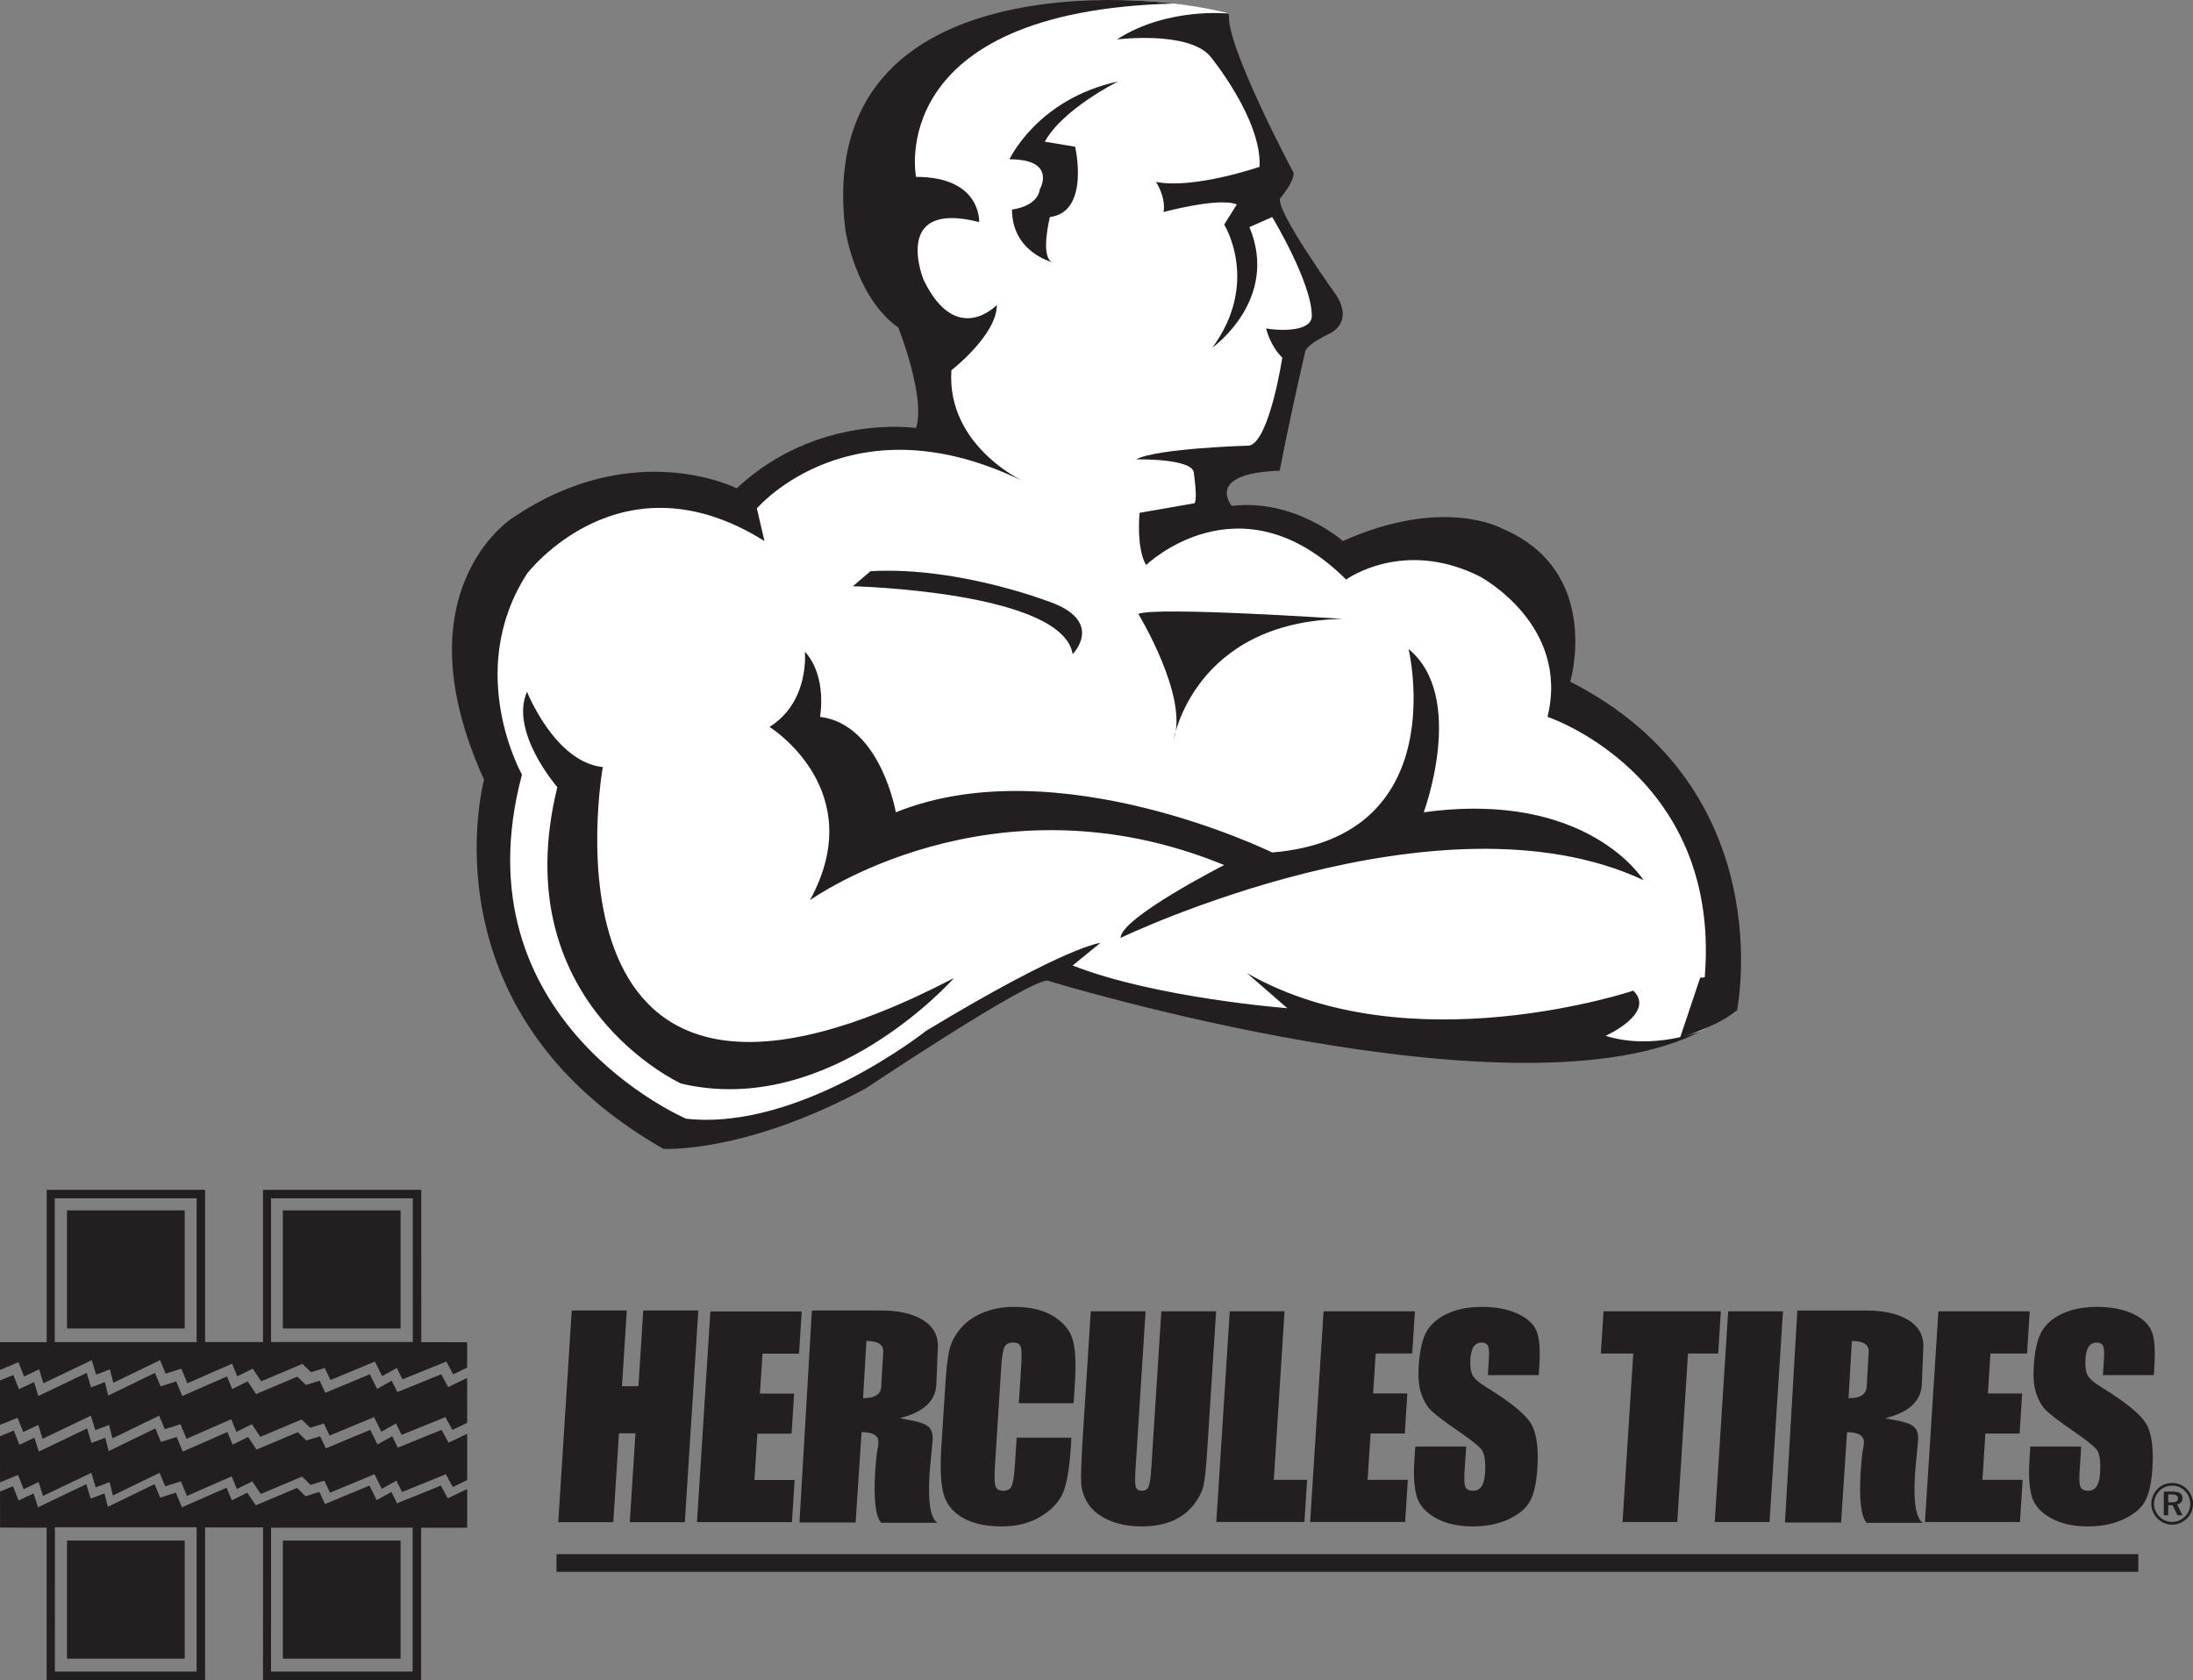 <?xml version="1.0" encoding="UTF-8"?>
<svg xmlns="http://www.w3.org/2000/svg" xmlns:xlink="http://www.w3.org/1999/xlink" width="371.71pt" height="284.74pt" viewBox="0 0 371.71 284.74" version="1.1">
<rect x="0" y="0" width="371.71" height="284.74" fill="#808080" stroke="none"/>
<defs>
<clipPath id="clip1">
  <path d="M 364 251 L 371.711 251 L 371.711 259 L 364 259 Z M 364 251 "/>
</clipPath>
<clipPath id="clip2">
  <path d="M 0 251 L 80 251 L 80 284.738 L 0 284.738 Z M 0 251 "/>
</clipPath>
</defs>
<g id="surface1">
<g clip-path="url(#clip1)" clip-rule="nonzero">
<path style=" stroke:none;fill-rule:evenodd;fill:rgb(13.699%,12.199%,12.5%);fill-opacity:1;" d="M 368.129 253.285 C 368.836 253.285 369.16 253.484 369.16 253.977 C 369.16 254.445 368.836 254.613 368.145 254.613 L 367.512 254.613 L 367.512 253.285 Z M 368.266 252.797 L 366.758 252.797 L 366.758 256.805 L 367.512 256.805 L 367.512 255.098 L 368.258 255.098 L 369.07 256.805 L 369.914 256.805 L 369.023 254.977 C 369.605 254.859 369.938 254.469 369.938 253.895 C 369.938 253.168 369.387 252.797 368.266 252.797 M 371.242 254.898 C 371.242 255.715 370.926 256.469 370.352 257.031 C 369.742 257.617 368.984 257.938 368.145 257.938 C 367.363 257.938 366.59 257.609 366.008 257.02 C 365.426 256.434 365.102 255.676 365.102 254.871 C 365.102 254.062 365.438 253.277 366.035 252.668 C 366.594 252.102 367.355 251.793 368.18 251.793 C 369.023 251.793 369.777 252.105 370.367 252.707 C 370.941 253.277 371.242 254.043 371.242 254.898 M 368.168 251.336 C 367.215 251.336 366.359 251.676 365.711 252.332 C 365.023 253.031 364.641 253.934 364.641 254.871 C 364.641 255.805 365.008 256.668 365.676 257.348 C 366.352 258.031 367.227 258.406 368.168 258.406 C 369.094 258.406 369.984 258.031 370.684 257.355 C 371.352 256.707 371.715 255.844 371.715 254.871 C 371.715 253.93 371.34 253.043 370.691 252.387 C 370.016 251.695 369.129 251.336 368.168 251.336 "/>
</g>
<path style=" stroke:none;fill-rule:nonzero;fill:rgb(13.699%,12.199%,12.5%);fill-opacity:1;" d="M 118.367 222.105 L 116.078 257.988 L 106.746 257.988 L 107.707 242.918 L 104.914 242.918 L 103.953 257.988 L 94.621 257.988 L 96.91 222.105 L 106.242 222.105 L 105.422 234.941 L 108.219 234.941 L 109.031 222.105 L 118.367 222.105 "/>
<path style=" stroke:none;fill-rule:nonzero;fill:rgb(13.699%,12.199%,12.5%);fill-opacity:1;" d="M 120.41 222.273 L 135.891 222.273 L 135.434 229.418 L 129.242 229.418 L 128.809 236.188 L 134.609 236.188 L 134.172 242.98 L 128.375 242.98 L 127.875 250.832 L 134.688 250.832 L 134.234 257.98 L 118.137 257.98 L 120.41 222.273 "/>
<path style=" stroke:none;fill-rule:nonzero;fill:rgb(13.699%,12.199%,12.5%);fill-opacity:1;" d="M 181.98 237.812 L 172.691 237.812 L 173.086 231.598 C 173.203 229.785 173.172 228.66 172.996 228.223 C 172.832 227.766 172.414 227.539 171.734 227.539 C 170.973 227.539 170.473 227.809 170.23 228.352 C 169.988 228.895 169.809 230.074 169.695 231.883 L 168.641 248.469 C 168.531 250.203 168.559 251.336 168.73 251.863 C 168.902 252.395 169.348 252.656 170.07 252.656 C 170.762 252.656 171.227 252.395 171.469 251.863 C 171.719 251.336 171.91 250.09 172.035 248.137 L 172.32 243.66 L 181.605 243.66 L 181.52 245.051 C 181.281 248.738 180.852 251.355 180.223 252.898 C 179.605 254.445 178.367 255.801 176.5 256.961 C 174.648 258.121 172.414 258.699 169.793 258.699 C 167.074 258.699 164.863 258.211 163.16 257.223 C 161.461 256.238 160.379 254.879 159.918 253.145 C 159.453 251.395 159.336 248.77 159.555 245.27 L 160.223 234.84 C 160.387 232.266 160.598 230.34 160.855 229.059 C 161.113 227.766 161.715 226.523 162.66 225.332 C 163.617 224.145 164.891 223.207 166.477 222.531 C 168.078 221.84 169.887 221.496 171.902 221.492 C 174.637 221.492 176.859 222.023 178.57 223.086 C 180.281 224.145 181.367 225.465 181.824 227.055 C 182.285 228.625 182.406 231.082 182.195 234.418 L 181.98 237.812 "/>
<path style=" stroke:none;fill-rule:nonzero;fill:rgb(13.699%,12.199%,12.5%);fill-opacity:1;" d="M 206.129 222.242 L 204.605 246.105 C 204.434 248.812 204.227 250.715 203.977 251.82 C 203.73 252.906 203.137 254.031 202.195 255.195 C 201.254 256.344 200.055 257.219 198.59 257.816 C 197.141 258.406 195.449 258.699 193.527 258.699 C 191.395 258.699 189.531 258.352 187.945 257.645 C 186.359 256.938 185.195 256.02 184.465 254.887 C 183.727 253.758 183.32 252.562 183.258 251.312 C 183.188 250.051 183.285 247.402 183.539 243.371 L 184.887 222.242 L 194.176 222.242 L 192.469 249.02 C 192.367 250.578 192.387 251.578 192.52 252.02 C 192.668 252.441 192.996 252.656 193.516 252.656 C 194.105 252.656 194.492 252.422 194.684 251.953 C 194.891 251.469 195.055 250.336 195.164 248.555 L 196.844 222.242 L 206.129 222.242 "/>
<path style=" stroke:none;fill-rule:nonzero;fill:rgb(13.699%,12.199%,12.5%);fill-opacity:1;" d="M 217.727 222.242 L 215.906 250.809 L 221.555 250.809 L 221.102 257.949 L 206.164 257.949 L 208.441 222.242 L 217.727 222.242 "/>
<path style=" stroke:none;fill-rule:nonzero;fill:rgb(13.699%,12.199%,12.5%);fill-opacity:1;" d="M 224.344 222.242 L 239.824 222.242 L 239.371 229.391 L 233.172 229.391 L 232.742 236.156 L 238.543 236.156 L 238.109 242.953 L 232.312 242.953 L 231.809 250.809 L 238.625 250.809 L 238.168 257.949 L 222.066 257.949 L 224.344 222.242 "/>
<path style=" stroke:none;fill-rule:nonzero;fill:rgb(13.699%,12.199%,12.5%);fill-opacity:1;" d="M 260.816 233.055 L 252.191 233.055 L 252.359 230.402 C 252.441 229.168 252.383 228.383 252.184 228.043 C 251.98 227.707 251.625 227.539 251.109 227.539 C 250.555 227.539 250.113 227.766 249.785 228.223 C 249.48 228.676 249.297 229.367 249.234 230.293 C 249.16 231.484 249.27 232.383 249.555 232.984 C 249.82 233.59 250.648 234.316 252.035 235.168 C 256.012 237.625 258.484 239.641 259.461 241.211 C 260.434 242.785 260.809 245.32 260.586 248.82 C 260.422 251.363 260 253.238 259.324 254.445 C 258.656 255.652 257.441 256.668 255.688 257.488 C 253.93 258.301 251.922 258.699 249.656 258.699 C 247.168 258.699 245.074 258.23 243.371 257.289 C 241.68 256.352 240.609 255.148 240.156 253.695 C 239.707 252.238 239.566 250.176 239.734 247.496 L 239.887 245.156 L 248.512 245.156 L 248.234 249.504 C 248.148 250.844 248.211 251.703 248.422 252.086 C 248.645 252.469 249.066 252.656 249.688 252.656 C 250.305 252.656 250.773 252.418 251.102 251.934 C 251.441 251.445 251.641 250.727 251.699 249.77 C 251.84 247.668 251.637 246.293 251.102 245.645 C 250.559 244.996 249.18 243.918 246.965 242.402 C 244.758 240.871 243.297 239.766 242.59 239.07 C 241.883 238.383 241.32 237.426 240.898 236.203 C 240.488 234.984 240.348 233.43 240.469 231.527 C 240.645 228.793 241.113 226.797 241.887 225.527 C 242.676 224.266 243.867 223.281 245.473 222.574 C 247.074 221.852 248.98 221.496 251.188 221.492 C 253.602 221.492 255.625 221.887 257.266 222.66 C 258.922 223.441 259.984 224.43 260.449 225.617 C 260.938 226.797 261.086 228.801 260.906 231.645 L 260.816 233.055 "/>
<path style=" stroke:none;fill-rule:nonzero;fill:rgb(13.699%,12.199%,12.5%);fill-opacity:1;" d="M 365.066 233.055 L 356.441 233.055 L 356.613 230.402 C 356.691 229.168 356.633 228.383 356.434 228.043 C 356.23 227.707 355.875 227.539 355.363 227.539 C 354.801 227.539 354.363 227.766 354.039 228.223 C 353.73 228.676 353.547 229.367 353.484 230.293 C 353.41 231.484 353.516 232.383 353.805 232.984 C 354.07 233.59 354.898 234.316 356.289 235.168 C 360.262 237.625 362.734 239.641 363.711 241.211 C 364.684 242.785 365.055 245.32 364.836 248.82 C 364.672 251.363 364.25 253.238 363.57 254.445 C 362.902 255.652 361.691 256.668 359.938 257.488 C 358.18 258.301 356.168 258.699 353.906 258.699 C 351.418 258.699 349.324 258.23 347.621 257.289 C 345.93 256.352 344.859 255.148 344.406 253.695 C 343.961 252.238 343.82 250.176 343.988 247.496 L 344.137 245.156 L 352.762 245.156 L 352.484 249.504 C 352.398 250.844 352.461 251.703 352.676 252.086 C 352.895 252.469 353.316 252.656 353.938 252.656 C 354.559 252.656 355.023 252.418 355.352 251.934 C 355.691 251.445 355.891 250.727 355.949 249.77 C 356.086 247.668 355.887 246.293 355.352 245.645 C 354.805 244.996 353.43 243.918 351.219 242.402 C 349.008 240.871 347.547 239.766 346.84 239.07 C 346.133 238.383 345.57 237.426 345.148 236.203 C 344.738 234.984 344.598 233.43 344.719 231.527 C 344.895 228.793 345.367 226.797 346.137 225.527 C 346.926 224.266 348.117 223.281 349.723 222.574 C 351.324 221.852 353.23 221.496 355.438 221.492 C 357.852 221.492 359.871 221.887 361.52 222.66 C 363.176 223.441 364.23 224.43 364.699 225.617 C 365.188 226.797 365.336 228.801 365.16 231.645 L 365.066 233.055 "/>
<path style=" stroke:none;fill-rule:evenodd;fill:rgb(13.699%,12.199%,12.5%);fill-opacity:1;" d="M 149.359 235.059 L 149.707 229.145 C 149.781 227.895 148.832 227.266 146.855 227.266 L 146.289 236.965 C 148.262 236.965 149.285 236.328 149.359 235.059 M 158.887 258.082 L 149.371 258.082 C 148.406 257.066 148.059 254.176 148.34 249.418 L 148.344 249.363 L 148.527 247.211 C 148.699 245.309 148.82 245.695 148.887 244.543 C 148.961 243.324 148.008 242.719 146.035 242.719 L 145.027 258.035 L 135.508 258.035 L 137.613 222.105 L 149.363 222.105 C 152.145 222.105 154.391 222.582 156.105 223.535 C 158.137 224.652 159.086 226.301 158.961 228.469 L 158.707 234.699 C 158.543 237.488 156.469 239.379 152.484 240.359 C 156.508 241.145 158.363 241.207 158.059 244.383 L 157.68 248.312 C 157.621 248.945 157.578 249.551 157.539 250.117 C 157.277 254.645 157.727 257.301 158.887 258.082 "/>
<path style=" stroke:none;fill-rule:nonzero;fill:rgb(13.699%,12.199%,12.5%);fill-opacity:1;" d="M 291.684 222.246 L 291.23 229.395 L 286.113 229.395 L 284.297 257.953 L 275.016 257.953 L 276.836 229.395 L 271.34 229.395 L 271.801 222.246 L 291.684 222.246 "/>
<path style=" stroke:none;fill-rule:nonzero;fill:rgb(13.699%,12.199%,12.5%);fill-opacity:1;" d="M 302.211 222.246 L 299.934 257.953 L 290.648 257.953 L 292.926 222.246 L 302.211 222.246 "/>
<path style=" stroke:none;fill-rule:nonzero;fill:rgb(13.699%,12.199%,12.5%);fill-opacity:1;" d="M 328.555 222.246 L 344.035 222.246 L 343.582 229.395 L 337.383 229.395 L 336.949 236.168 L 342.754 236.168 L 342.32 242.957 L 336.52 242.957 L 336.02 250.809 L 342.836 250.809 L 342.375 257.953 L 326.277 257.953 L 328.555 222.246 "/>
<path style=" stroke:none;fill-rule:evenodd;fill:rgb(13.699%,12.199%,12.5%);fill-opacity:1;" d="M 316.395 235.066 L 316.742 229.152 C 316.816 227.902 315.863 227.273 313.895 227.273 L 313.324 236.973 C 315.297 236.973 316.32 236.34 316.395 235.066 M 325.926 258.094 L 316.41 258.094 C 315.438 257.074 315.098 254.188 315.379 249.426 L 315.379 249.379 L 315.566 247.223 C 315.738 245.312 315.855 245.707 315.926 244.555 C 315.992 243.34 315.039 242.727 313.07 242.727 L 312.062 258.047 L 302.547 258.047 L 304.645 222.113 L 316.398 222.113 C 319.18 222.113 321.426 222.594 323.145 223.543 C 325.172 224.664 326.121 226.312 325.996 228.48 L 325.742 234.711 C 325.582 237.496 323.508 239.387 319.52 240.371 C 323.543 241.156 325.398 241.219 325.098 244.391 L 324.715 248.32 C 324.66 248.961 324.613 249.559 324.578 250.129 C 324.312 254.652 324.762 257.309 325.926 258.094 "/>
<path style="fill:none;stroke-width:29.9;stroke-linecap:butt;stroke-linejoin:miter;stroke:rgb(13.699%,12.199%,12.5%);stroke-opacity:1;stroke-miterlimit:4;" d="M 943.242 198.416 L 3624.375 198.416 " transform="matrix(0.1,0,0,-0.1,0,284.74)"/>
<path style=" stroke:none;fill-rule:nonzero;fill:rgb(100%,100%,100%);fill-opacity:1;" d="M 208.352 2.305 C 208.352 2.305 191.152 -2.551 172.652 1.945 C 172.652 1.945 132.367 9.305 158.676 66.93 L 156.211 74.285 L 138.121 76.734 L 127.023 84.094 L 117.16 81.641 L 103.598 81.641 L 92.086 89.406 L 80.164 104.938 L 84.684 131.5 L 85.508 159.289 L 94.961 176.453 L 113.051 190.762 L 117.98 191.984 L 136.066 188.719 L 179.23 163.785 L 182.93 165.422 L 224.859 174.004 L 278.297 178.09 C 278.297 178.09 290.219 175.641 293.508 170.734 L 284.051 131.5 L 264.32 117.605 L 259.801 96.762 L 243.355 88.59 L 228.148 94.309 L 212.113 87.77 L 206.77 86.543 L 205.539 79.188 L 214.992 75.512 L 219.105 57.938 L 224.859 53.031 L 215.402 33.008 L 216.641 26.879 C 216.641 26.879 207.469 8.391 208.352 2.305 "/>
<path style=" stroke:none;fill-rule:nonzero;fill:rgb(13.699%,12.199%,12.5%);fill-opacity:1;" d="M 284.75 175.93 C 284.75 175.93 291.602 173.75 294.344 171.23 L 292.355 165.305 L 288.176 165.715 L 284.75 175.93 "/>
<path style=" stroke:none;fill-rule:nonzero;fill:rgb(13.699%,12.199%,12.5%);fill-opacity:1;" d="M 198.934 0.605 C 198.934 0.605 137.711 -7.91 143.273 38.914 C 143.273 38.914 144.988 50.406 152.266 55.516 C 152.266 55.516 156.977 67.434 155.262 72.543 C 155.262 72.543 138.562 69.988 124.863 82.758 C 124.863 82.758 107.309 73.82 86.758 87.867 C 86.758 87.867 67.492 100.211 82.051 132.137 C 82.051 132.137 71.344 171.301 112.445 194.711 C 112.445 194.711 126.148 195.562 146.699 184.492 C 146.699 184.492 174.102 166.191 177.527 166.191 C 177.527 166.191 257.762 190.812 288.59 174.637 C 288.59 174.637 280.281 178.109 272.148 175.555 C 272.148 175.555 280.711 171.723 276.855 167.895 C 276.855 167.895 238.754 180.664 211.352 164.914 L 218.199 170.871 C 218.199 170.871 195.938 169.172 181.809 163.637 L 186.516 159.805 C 186.516 159.805 180.949 160.23 156.977 174.703 C 156.977 174.703 135.566 191.73 116.301 189.602 C 116.301 189.602 77.34 173 88.473 131.285 C 88.473 131.285 78.625 113.832 89.328 97.234 C 89.328 97.234 105.168 76.375 129.574 91.699 L 128.289 86.164 C 128.289 86.164 144.559 67.012 174.102 81.906 C 174.102 81.906 160.398 75.949 161.258 62.754 C 161.258 62.754 168.965 56.793 168.965 51.684 C 168.965 51.684 162.113 58.922 156.547 47.43 C 156.547 47.43 150.98 33.809 165.965 37.637 C 165.965 37.637 166.395 29.977 155.262 29.977 C 155.262 29.977 149.695 1.883 198.934 0.605 "/>
<path style=" stroke:none;fill-rule:nonzero;fill:rgb(13.699%,12.199%,12.5%);fill-opacity:1;" d="M 89.328 117.238 C 89.328 117.238 94.035 129.156 102.176 130.008 C 102.176 130.008 88.898 203.648 161.688 165.766 C 161.688 165.766 140.703 189.602 115.445 183.645 C 115.445 183.645 85.473 170.02 94.465 133.41 C 94.465 133.41 86.332 124.051 89.328 117.238 "/>
<path style=" stroke:none;fill-rule:nonzero;fill:rgb(13.699%,12.199%,12.5%);fill-opacity:1;" d="M 144.559 99.359 C 144.559 99.359 180.094 100.211 181.809 110.855 C 181.809 110.855 186.945 105.746 178.812 102.34 C 178.812 102.34 162.969 95.953 147.555 96.805 L 144.559 99.359 "/>
<path style=" stroke:none;fill-rule:nonzero;fill:rgb(13.699%,12.199%,12.5%);fill-opacity:1;" d="M 136.426 110.43 C 136.426 110.43 137.281 118.941 130.43 123.195 C 130.43 123.195 147.555 133.84 137.281 152.57 C 137.281 152.57 168.105 130.434 207.496 146.609 C 207.496 146.609 189.941 155.551 189.941 158.953 C 189.941 158.953 243.891 132.988 278.566 149.164 C 278.566 149.164 269.148 133.84 241.32 137.672 C 241.32 137.672 248.598 118.09 238.75 110 C 238.75 110 246.457 141.926 215.633 144.48 C 215.633 144.48 179.238 126.602 151.84 137.672 C 151.84 137.672 149.27 122.773 138.992 121.492 C 138.992 121.492 140.277 114.688 136.426 110.43 "/>
<path style=" stroke:none;fill-rule:nonzero;fill:rgb(13.699%,12.199%,12.5%);fill-opacity:1;" d="M 198.934 125.324 C 198.934 125.324 202.359 105.32 227.617 104.895 C 227.617 104.895 195.938 102.766 192.941 104.043 C 192.941 104.043 201.504 118.09 198.934 125.324 "/>
<path style=" stroke:none;fill-rule:nonzero;fill:rgb(13.699%,12.199%,12.5%);fill-opacity:1;" d="M 189.516 13.801 C 189.516 13.801 180.094 18.484 177.098 24.016 L 182.234 24.867 C 182.234 24.867 184.805 35.934 177.953 36.785 C 177.953 36.785 176.242 43.598 178.383 44.449 C 178.383 44.449 171.531 42.746 171.531 35.508 C 171.531 35.508 175.812 35.086 176.242 32.105 C 176.242 32.105 179.238 26.996 171.105 26.996 C 171.105 26.996 175.812 16.781 189.516 13.801 "/>
<path style=" stroke:none;fill-rule:nonzero;fill:rgb(13.699%,12.199%,12.5%);fill-opacity:1;" d="M 208.352 2.305 C 208.352 2.305 197.891 1.148 189.324 6.684 C 189.324 6.684 201.242 5.184 205.082 9.477 C 205.082 9.477 213.918 20.184 213.492 28.273 C 213.492 28.273 202.359 32.105 195.938 30.828 C 195.938 30.828 197.648 33.379 197.223 35.934 C 197.223 35.934 206.641 33.379 209.637 34.656 L 207.496 38.062 C 207.496 38.062 213.629 47.855 205.492 58.922 C 205.492 58.922 216.914 50.832 211.777 38.488 L 215.633 36.785 C 215.633 36.785 222.352 47.867 222.348 53.539 C 222.344 56.574 215.699 55.926 214.602 55.652 C 214.602 55.652 215.203 58.496 217.344 60.625 C 217.344 60.625 215.203 74.672 211.777 75.523 C 211.777 75.523 196.176 75.949 192.547 77.855 C 192.547 77.855 202.359 77.652 202.359 80.203 C 202.359 80.203 203.094 85.277 202.359 85.312 L 193.16 86.914 C 193.16 86.914 192.547 92.785 194.258 95.77 C 194.258 95.77 210.188 80.34 228.168 98.223 C 228.168 98.223 237.762 91.203 250.738 97.656 C 250.738 97.656 266.152 105.746 262.301 121.492 C 262.301 121.492 295.695 132.562 287.988 172.574 L 294.41 171.297 C 294.41 171.297 302.117 133.84 266.152 115.535 C 266.152 115.535 271.719 96.809 254.594 89.57 C 254.594 89.57 244.746 84.035 227.617 91.699 C 227.617 91.699 219.484 84.461 208.781 85.738 C 208.781 85.738 204.07 80.203 216.914 79.781 C 216.914 79.781 218.164 72.883 221.195 59.773 C 221.195 59.773 220.906 58.715 225.223 56.605 C 225.223 56.605 229.539 54.902 226.523 50.066 C 226.523 50.066 216.043 35.492 217 33.586 C 217 33.586 219.332 30.93 219.262 29.293 C 219.262 29.293 207.445 7.125 208.352 2.305 "/>
<path style=" stroke:none;fill-rule:nonzero;fill:rgb(13.699%,12.199%,12.5%);fill-opacity:1;" d="M 47.941 261.098 L 67.895 261.098 L 67.895 281.113 L 47.941 281.113 L 47.941 261.098 "/>
<path style=" stroke:none;fill-rule:nonzero;fill:rgb(13.699%,12.199%,12.5%);fill-opacity:1;" d="M 47.941 205.137 L 67.895 205.137 L 67.895 225.152 L 47.941 225.152 L 47.941 205.137 "/>
<path style=" stroke:none;fill-rule:nonzero;fill:rgb(13.699%,12.199%,12.5%);fill-opacity:1;" d="M 11.355 261.098 L 31.309 261.098 L 31.309 281.113 L 11.355 281.113 L 11.355 261.098 "/>
<path style=" stroke:none;fill-rule:nonzero;fill:rgb(13.699%,12.199%,12.5%);fill-opacity:1;" d="M 11.355 205.137 L 31.309 205.137 L 31.309 225.152 L 11.355 225.152 L 11.355 205.137 "/>
<path style=" stroke:none;fill-rule:nonzero;fill:rgb(13.699%,12.199%,12.5%);fill-opacity:1;" d="M 79.184 233.543 L 79.188 241.145 L 76.676 242.344 L 75.508 240.176 L 68.074 243.188 L 67.117 241.258 L 64.633 242.648 L 63.402 240.176 L 55.863 243.305 L 54.906 241.258 L 52.57 241.98 L 51.121 240.574 L 44.129 243.52 L 42.695 241.379 L 40.078 242.68 L 39.191 240.535 L 31.613 243.855 L 30.59 241.379 L 27.934 242.223 L 26.98 239.934 L 19.066 243.773 L 18.484 241.5 L 16.156 242.395 L 15.406 239.934 L 7.211 243.855 L 6.488 241.5 L 3.938 242.703 L 2.98 240.297 L 0 241.484 L 0 233.961 L 2.262 233.039 L 3.219 235.445 L 5.77 234.242 L 6.492 236.602 L 14.688 232.68 L 15.438 235.137 L 17.77 234.242 L 18.348 236.52 L 26.262 232.68 L 27.219 234.965 L 29.871 234.121 L 30.895 236.602 L 38.473 233.277 L 39.359 235.422 L 41.977 234.121 L 43.406 236.266 L 50.402 233.316 L 51.852 234.727 L 54.191 234.004 L 55.145 236.051 L 62.684 232.918 L 63.914 235.391 L 66.402 234.004 L 67.355 235.93 L 74.789 232.918 L 75.957 235.086 Z M 79.188 243.008 L 79.188 250.844 L 76.746 252.023 L 75.578 249.855 L 68.148 252.867 L 67.191 250.938 L 64.703 252.328 L 63.473 249.855 L 55.934 252.988 L 54.98 250.938 L 52.645 251.66 L 51.191 250.258 L 44.199 253.203 L 42.77 251.062 L 40.148 252.359 L 39.266 250.215 L 31.684 253.539 L 30.66 251.062 L 28.008 251.902 L 27.051 249.617 L 19.141 253.457 L 18.559 251.184 L 16.223 252.074 L 15.477 249.617 L 7.281 253.539 L 6.559 251.184 L 4.012 252.387 L 3.055 249.977 L 0.004 251.238 L 0 243.414 L 2.336 242.457 L 3.293 244.863 L 5.84 243.66 L 6.566 246.02 L 14.762 242.094 L 15.508 244.555 L 17.84 243.66 L 18.418 245.934 L 26.336 242.094 L 27.289 244.383 L 29.945 243.539 L 30.969 246.02 L 38.543 242.695 L 39.434 244.84 L 42.051 243.539 L 43.48 245.684 L 50.473 242.734 L 51.926 244.141 L 54.262 243.422 L 55.219 245.469 L 62.758 242.336 L 63.984 244.809 L 66.473 243.422 L 67.43 245.348 L 74.859 242.336 L 76.031 244.504 L 79.188 243.008 "/>
<g clip-path="url(#clip2)" clip-rule="nonzero">
<path style=" stroke:none;fill-rule:evenodd;fill:rgb(13.699%,12.199%,12.5%);fill-opacity:1;" d="M 7.906 258.906 L 0.008 258.902 L 0.004 252.785 L 2.199 251.898 L 3.156 254.305 L 5.707 253.102 L 6.434 255.461 L 14.629 251.535 L 15.375 253.996 L 17.707 253.102 L 18.285 255.379 L 26.199 251.535 L 27.156 253.824 L 29.812 252.98 L 30.832 255.461 L 38.41 252.141 L 39.297 254.281 L 41.914 252.98 L 43.348 255.125 L 50.34 252.18 L 51.789 253.586 L 54.129 252.859 L 55.086 254.906 L 62.621 251.777 L 63.852 254.25 L 66.34 252.859 L 67.293 254.789 L 74.727 251.777 L 75.898 253.941 L 79.188 252.363 L 79.191 258.918 L 71.383 258.918 L 71.383 284.738 L 44.578 284.738 L 44.582 258.871 L 34.766 258.871 L 34.766 284.738 L 7.906 284.738 Z M 69.945 258.91 L 45.945 258.91 L 45.941 283.301 L 69.945 283.301 Z M 9.305 258.836 L 9.301 283.301 L 33.328 283.301 L 33.328 258.836 L 9.305 258.836 "/>
</g>
<path style=" stroke:none;fill-rule:evenodd;fill:rgb(13.699%,12.199%,12.5%);fill-opacity:1;" d="M 45.941 227.445 L 45.941 203.094 L 69.969 203.094 L 69.969 227.445 Z M 9.285 227.465 L 33.328 227.465 L 33.328 203.094 L 9.285 203.094 Z M 7.914 227.477 L 0 227.477 L 0 232.191 L 3.125 230.879 L 4.082 233.285 L 6.629 232.082 L 7.355 234.441 L 15.551 230.52 L 16.297 232.977 L 18.629 232.082 L 19.211 234.355 L 27.125 230.52 L 28.078 232.805 L 30.734 231.965 L 31.758 234.441 L 39.336 231.121 L 40.219 233.262 L 42.84 231.965 L 44.27 234.105 L 51.266 231.156 L 52.715 232.562 L 55.051 231.844 L 56.008 233.891 L 63.547 230.758 L 64.777 233.227 L 67.262 231.844 L 68.219 233.77 L 75.652 230.758 L 76.82 232.926 L 79.184 231.777 L 79.184 227.488 L 71.406 227.473 L 71.402 201.652 L 44.578 201.652 L 44.578 227.461 L 34.766 227.461 L 34.766 201.652 L 7.914 201.652 L 7.914 227.477 "/>
</g>
</svg>
